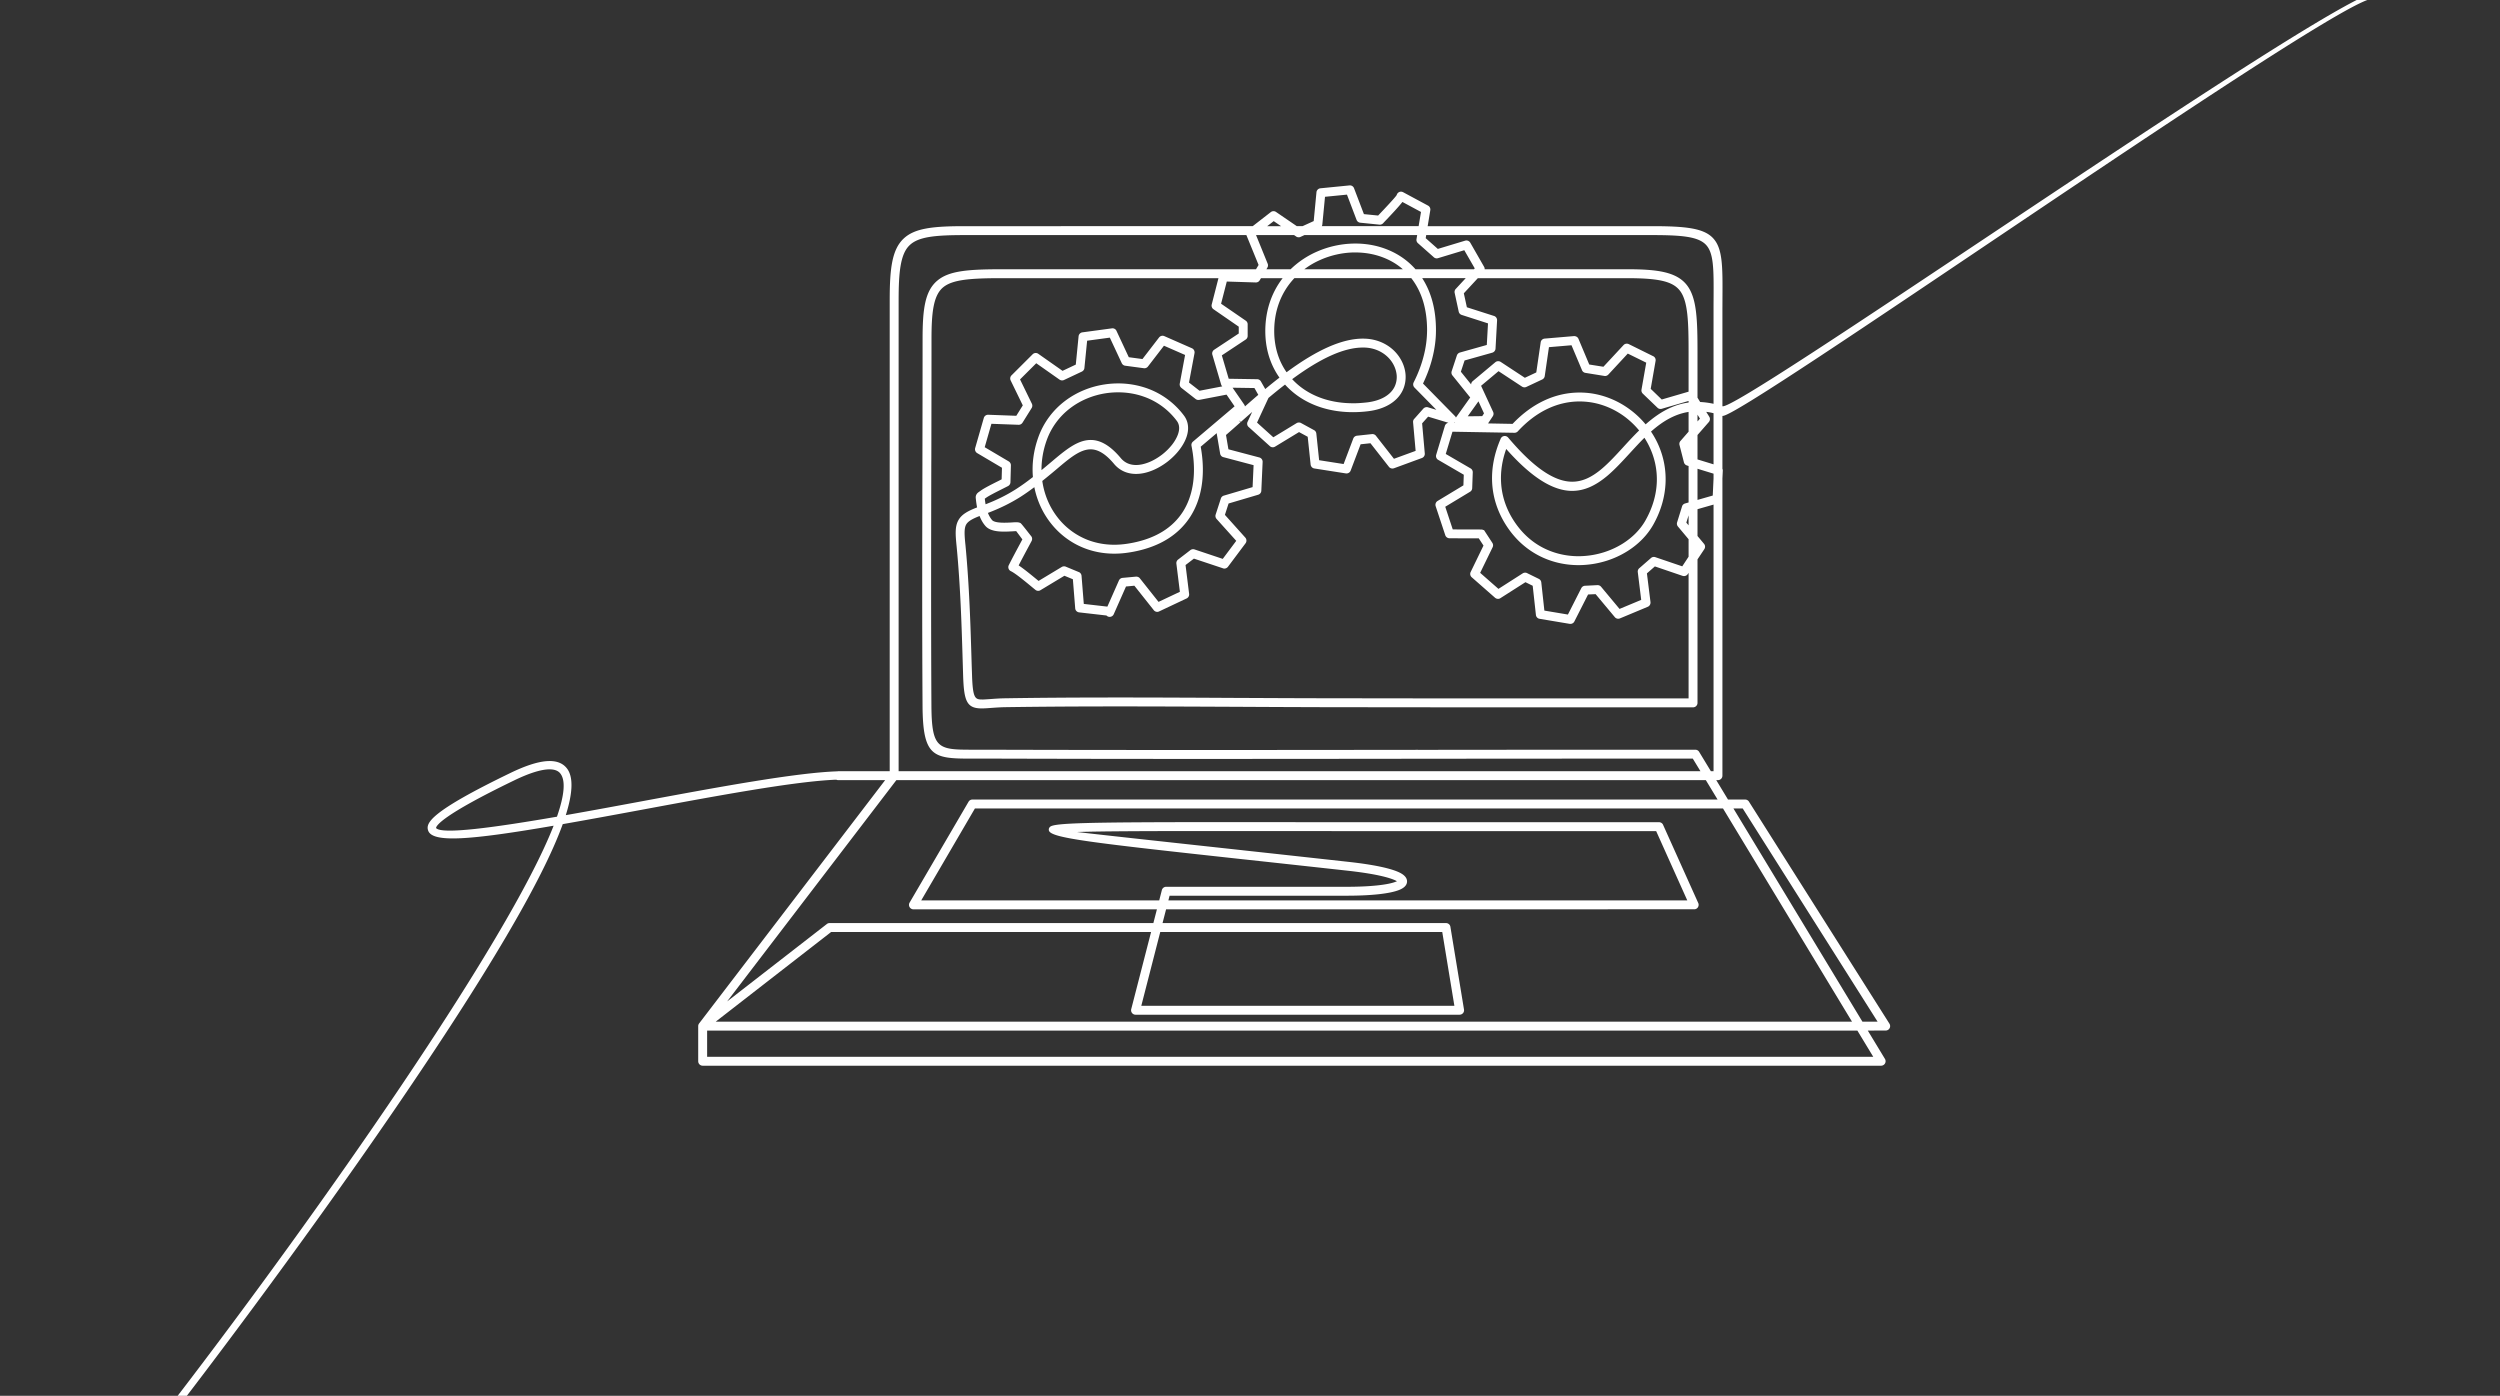 <svg xmlns="http://www.w3.org/2000/svg" width="600" height="335" viewBox="0 0 600 335">
  <rect x="0" y="0" width="600" height="335" fill="#333333" stroke="none"/>
  <path fill="#fff" d="M419.79 192.46c-.19-.35-.55-.57-.95-.57h-4.12l-2.82-4.66h.42c.59 0 1.06-.48 1.06-1.07v-71.32l.09-1.87a.964.964 0 0 0-.09-.47V99.81c3.4 1.22 137.97-93.55 154.78-99.81h-2.56C537.84 14.14 417 98.7 413.38 97.5V75.07c0-1.3.01-2.19.01-2.96v-.43c.05-7.86.07-12.19-2.38-14.65-2.3-2.32-6.73-2.75-14.6-2.75h-53.77l.63-3.82c.08-.45-.14-.9-.55-1.12l-5.97-3.21c-.16-.08-.33-.13-.51-.13-.39 0-.75.22-.94.57-.04.08-.07.16-.1.25-.32.56-3.1 3.49-4.02 4.46l-.43.45-3.41-.34-2.37-6.21c-.15-.41-.55-.69-1-.69l-.1.01-6.96.69c-.52.05-.92.47-.96.97l-.66 6.9-2.68 1.22h-1.37l-4.99-3.41c-.18-.12-.39-.19-.6-.19-.24 0-.47.08-.66.23l-4.34 3.37H231.6c-7.7 0-12.1.47-14.77 3.02-2.77 2.66-3.3 7.24-3.3 14.78v113.01h-12.39c-.05 0-.091.022-.138.028-10.007.321-28.947 3.842-47.329 7.258-5.62 1.044-11.827 2.197-17.883 3.26 1.752-5.573 1.814-9.325.206-11.3-2.104-2.582-6.51-2.203-13.466 1.161-19.364 9.361-20.365 12.037-19.784 13.81.99 3.016 9.872 2.348 30.123-1.136C122.021 225.964 76.476 290.843 42.634 335h2.207c.258-.338 25.862-33.617 49.987-68.884 22.04-32.217 35.374-54.842 40.233-68.325 5.516-.964 11.821-2.12 18.978-3.45 18.117-3.366 36.762-6.839 46.656-7.215.136.063.285.104.445.104h11.3l-44.6 58.33c-.17.2-.27.45-.27.71v8.43c0 .59.48 1.07 1.07 1.07h282.84c.19 0 .38-.06.55-.16.5-.3.67-.96.36-1.47l-4.12-6.8 4.29-.01c.2 0 .4-.05.57-.16.25-.15.41-.39.48-.67.06-.28.01-.56-.14-.81l-33.68-53.23Zm-286.12 3.546c-14.544 2.515-27.7 4.364-29.016 2.72.028-.568 1.462-3.072 18.746-11.428 3.652-1.766 6.514-2.655 8.486-2.655 1.178 0 2.039.318 2.56.957 1.374 1.688.998 5.301-.777 10.406ZM342.29 56.42h54.12c7.1 0 11.05.35 12.94 2.25 1.97 1.97 1.95 5.89 1.91 13-.01 1.24-.01 2.54-.01 3.4v21.84c-1.09-.24-2.17-.38-3.21-.43l-.64-1.04V84.59c0-7.97-.17-13.03-2.5-16.1-2.47-3.24-7.13-3.87-14.34-3.87h-34.24c.01-.2-.03-.41-.14-.59l-3.31-5.78c-.19-.33-.55-.54-.93-.54-.11 0-.21.02-.31.05l-6.55 1.98-2.91-2.58.12-.74Zm-51.05 17.8 6.06 4.18v1.64l-5.9 3.9c-.39.26-.57.76-.43 1.2l2.09 7.11c.05.19.15.35.29.48l-5.46 1.05-2.53-1.97 1.32-7.03c.1-.49-.16-1-.62-1.2l-6.62-2.91c-.13-.06-.28-.09-.42-.09-.34 0-.65.16-.85.42l-3.98 5.17-3.28-.44-2.93-6.27c-.16-.41-.55-.67-.99-.67l-.1.01-7.1.96c-.5.06-.88.46-.93.96l-.67 6.78-3.18 1.5-5.81-4.08a1.06 1.06 0 0 0-1.37.11l-5.01 5c-.37.32-.47.84-.26 1.28l2.91 5.98-1.56 2.5-6.77-.25c-.48 0-.9.32-1.03.78l-2.07 7.21c-.13.47.07.97.49 1.22l5.94 3.51-.08 2.78c-.24.12-.5.26-.78.4-1.47.73-3.3 1.65-4.19 2.28l-.29.21c-.36.25-.59.41-.77.72-.24.42-.2.76-.15 1.15l.02.19c.07.65.16 1.24.27 1.79-2.24.86-3.71 1.68-4.48 3.06-.85 1.51-.73 3.39-.43 6.31.92 9.61 1.2 18.87 1.49 28.68l.06 2.02c.19 6.33.8 8.17 4.47 8.17.15 0 .3 0 .46-.01.55-.01 1.12-.06 1.8-.11 1.02-.07 2.18-.16 3.52-.18 7.89-.12 16.75-.18 27.09-.18 9.4 0 18.95.05 28.18.09 6.91.04 13.74.07 20.4.09l22.8.03c5.67 0 11.35.01 17.02.01h49.45c.59 0 1.07-.48 1.07-1.07v-34.44l1.64-2.46c.26-.4.23-.91-.08-1.28l-1.56-1.87v-6.44l3.85-1.1v63.99h-.64l-2.79-4.6c-.19-.35-.55-.56-.94-.56h-15.41c-14.52 0-31.49.01-48.57.03H340c-17.14.02-34.27.04-51.4.04-19.63 0-36.78-.02-52.43-.07h-3.07c-7.99 0-9.5-.33-9.56-10.62-.11-19.3-.07-38.95-.03-57.95l.01-1.36c.02-9.56.04-19.12.04-28.67 0-6.36.46-10.42 2.78-12.36 2.25-1.87 6.52-2.21 14.1-2.21h51.99l-1.62 6.32c-.11.43.06.89.43 1.14Zm47.47-7.46c2.52 3.23 3.79 7.44 3.79 12.52a25.11 25.11 0 0 1-.82 6.17c-.53 2.09-1.34 4.22-2.4 6.32-.21.41-.13.91.19 1.24l5.26 5.35-2-.6a.858.858 0 0 0-.32-.05c-.3 0-.59.13-.8.35l-2.13 2.4c-.25.23-.37.55-.34.88l.61 6.87-5.2 1.9-4.28-5.47c-.2-.29-.53-.46-.88-.46h-.08l-3.64.39c-.41.05-.75.31-.89.69l-2.31 6.11-5.88-.92-.67-6.39c-.04-.36-.24-.67-.55-.83l-3.06-1.67c-.17-.11-.37-.16-.57-.16-.19 0-.38.05-.55.15l-5.59 3.4-3.91-3.53 2.74-5.91c1.41-1.19 2.72-2.25 3.98-3.21.69.77 1.46 1.48 2.28 2.13 3.73 2.94 8.58 4.49 14.02 4.49.23 0 .46 0 .7-.01.98-.02 1.99-.1 2.98-.22 3.91-.48 6.81-2.19 8.16-4.81.6-1.17.87-2.51.79-3.88-.08-1.3-.49-2.61-1.18-3.79-1.68-2.91-4.82-4.74-8.37-4.92-.23-.01-.46-.02-.69-.02-4.96 0-10.96 2.64-18.32 8.07-1.53-2.19-2.48-4.71-2.82-7.5-.08-.62-.13-1.24-.14-1.84-.13-5.17 1.54-9.74 4.83-13.24h28.06Zm-25.67-2.14c1.19-.9 2.49-1.66 3.9-2.27 2.44-1.08 5.15-1.69 7.81-1.76h.53c2.54 0 4.95.47 7.16 1.4 1.57.66 3 1.54 4.24 2.63h-23.64Zm90.04 42.18 1.06 4.15c.09.36.36.65.72.76l.4.13v8.75l-.84.24c-.35.1-.63.36-.73.71l-1.17 3.77c-.13.36-.06.76.18 1.05l2.56 3.06v4.19l-1.52 2.31-6.47-2.2a.975.975 0 0 0-.34-.06c-.26 0-.51.1-.7.27l-2.74 2.39c-.31.23-.47.61-.42.99l.82 6.66-5.2 2.17-4.44-5.33c-.2-.24-.5-.38-.86-.38l-2.94.15c-.4 0-.76.23-.94.58l-3.21 6.33-5.65-.95-.74-6.77c-.04-.36-.26-.67-.59-.84l-2.81-1.38a.957.957 0 0 0-.47-.11c-.21 0-.4.05-.58.16l-5.83 3.73-4.39-3.85 2.97-6.1c.19-.35.17-.77-.05-1.1l-2.01-3.08-.11.03c-.16-.1-.35-.15-.55-.15l-6.83-.02-1.8-5.44 5.96-3.6c.31-.18.5-.51.51-.88l.13-3.72c.03-.41-.17-.81-.53-1.01l-5.95-3.46 1.61-5.34 14.89.26c.3 0 .58-.12.79-.34 4.32-4.7 9.45-7.18 14.83-7.18.88 0 1.77.07 2.64.2 2.88.44 5.68 1.62 8.11 3.4 1.31.97 2.5 2.1 3.54 3.36-1.32 1.29-2.58 2.66-3.82 4.02-1.76 1.92-3.42 3.73-5.15 5.19-2.5 2.11-4.75 3.09-7.09 3.09-4.33 0-9.35-3.46-15.37-10.59-.21-.24-.5-.38-.82-.38-.25 0-.5.09-.69.25-.14.13-.26.29-.3.43-1.54 3.55-2.22 7.12-2.03 10.6.2 3.49 1.27 6.82 3.2 9.91 1.93 3.09 4.42 5.51 7.4 7.19 3.02 1.71 6.51 2.61 10.11 2.61.38 0 .76-.01 1.14-.03 3.79-.2 7.45-1.34 10.59-3.31 2.66-1.66 4.8-3.85 6.21-6.34 3.71-6.56 3.97-13.94.72-20.26-.37-.72-.79-1.43-1.25-2.11 3.08-2.73 5.98-4.24 9.02-4.72v4.74l-1.9 2.18c-.27.27-.37.65-.28 1.02Zm2.18 16.88v2.4l-.54-.65.54-1.75ZM242.1 110.74l-5.77-3.41 1.61-5.62 6.55.24c.37 0 .71-.19.91-.5l2.2-3.53c.19-.31.21-.7.05-1.03l-2.84-5.83 3.89-3.88 5.59 3.93c.18.12.4.19.62.19.17 0 .33-.04.47-.11l4.27-2.01c.35-.17.59-.51.61-.88l.65-6.53 5.45-.74 2.86 6.13c.16.33.46.56.82.61l4.48.6.14.01c.34 0 .66-.16.85-.42l3.84-4.99 5.07 2.22-1.28 6.87c-.07.39.08.79.4 1.04l3.42 2.67a1.114 1.114 0 0 0 .88.2l6.53-1.26 1.93 2.81-9.98 8.46c-.3.25-.44.64-.36 1.02.12.62.22 1.23.31 1.82.77 5.48-.04 10.3-2.34 13.94-2.46 3.88-6.53 6.41-12.09 7.51-.53.1-1.07.2-1.61.27-.94.13-1.88.2-2.8.2-2.08 0-4.09-.34-5.98-1.01a16.886 16.886 0 0 1-7.59-5.5c-1.97-2.51-3.25-5.55-3.71-8.8.75-.6 1.53-1.24 2.34-1.91.52-.43.88-.74 1.24-1.04 2.94-2.49 5.48-4.64 8.02-4.64 1.8 0 3.61 1.12 5.54 3.4 1.33 1.64 3.18 2.5 5.35 2.5 1.21 0 2.5-.26 3.82-.79 1.26-.49 2.54-1.23 3.7-2.12 1.14-.88 2.17-1.91 2.97-2.98 2.26-3 2.63-5.95 1.03-8.1a19.038 19.038 0 0 0-8.86-6.55 20.79 20.79 0 0 0-6.95-1.18c-1.07 0-2.15.08-3.21.24-3.45.51-6.71 1.86-9.42 3.88-3.01 2.25-5.27 5.29-6.52 8.79-1.13 3.15-1.57 6.37-1.3 9.56-1.53 1.2-2.86 2.14-4.16 2.97-2.2 1.39-4.5 2.53-7.2 3.57-.07-.4-.13-.82-.18-1.27l-.01-.07c0-.01.32-.23.32-.23.74-.53 2.48-1.4 3.89-2.11.53-.27 1.02-.51 1.38-.7.34-.18.56-.53.57-.92l.11-4.04c.01-.38-.19-.75-.52-.95Zm53.72-17.69 5.25.08.92 1.63c-1.1.94-2.17 1.88-3.2 2.78-.03-.15-.09-.3-.18-.44l-2.79-4.05Zm-3.84 31.5 4.72 5.25-3.24 4.33-6.78-2.27a1.106 1.106 0 0 0-.99.17l-2.94 2.26c-.3.22-.46.6-.42.97l.84 6.77-5.12 2.42-4.48-5.65c-.2-.26-.5-.41-.92-.41l-3.23.3c-.39.03-.72.27-.88.63l-2.77 6.27-5.66-.65-.54-6.74c-.03-.41-.3-.78-.67-.91l-3.11-1.29c-.14-.06-.27-.08-.42-.08-.19 0-.38.05-.55.15l-5.56 3.35-.43-.35c-1.32-1.08-3.06-2.52-4.35-3.37.68-1.33 1.41-2.69 2.13-4.04l.97-1.81c.22-.41.15-.9-.12-1.2l-.28-.35c-2.1-2.69-2.16-2.72-2.33-2.8l-.17-.06c-.2-.07-.45-.1-.81-.1-.29 0-.64.02-1.04.05-.54.03-1.19.06-1.84.06-1.94 0-2.64-.34-2.89-.63-.39-.46-.73-1.04-1-1.72 2.92-1.11 5.41-2.34 7.78-3.83 1.08-.69 2.17-1.45 3.36-2.35.63 3.18 1.98 6.14 3.94 8.63 2.23 2.85 5.19 4.99 8.55 6.19 2.12.76 4.37 1.14 6.7 1.14 1.02 0 2.06-.07 3.1-.22.6-.08 1.17-.18 1.73-.29 6.16-1.22 10.69-4.07 13.48-8.47 2.57-4.07 3.49-9.39 2.64-15.38-.06-.44-.13-.87-.21-1.31l3.85-3.26c-.01.07 0 .14.01.21l.8 4.7c.07.43.38.77.79.86l7.24 1.92-.24 5.27-6.9 2.04c-.35.1-.63.38-.72.71l-1.25 3.85c-.11.35-.03.75.23 1.04Zm-42.02-11.72c-.01-2.4.4-4.81 1.25-7.18 1.11-3.1 3.11-5.8 5.79-7.8 2.43-1.81 5.35-3.01 8.46-3.48.95-.14 1.93-.21 2.89-.21 2.16 0 4.25.35 6.23 1.06a16.86 16.86 0 0 1 7.86 5.8c1.42 1.9-.24 4.51-1.02 5.55-.69.91-1.57 1.8-2.56 2.56-1.01.77-2.11 1.41-3.18 1.83-1.07.42-2.08.64-3.02.64-1.55 0-2.8-.58-3.73-1.73-2.43-2.88-4.77-4.28-7.16-4.28-3.2 0-6.08 2.43-9.42 5.25l-1.23 1.03c-.39.33-.78.65-1.16.96Zm-13.47 13.39c1.05 1.23 3.1 1.37 4.55 1.37.68 0 1.34-.04 1.92-.07.38-.02.7-.04.93-.05.16.21.43.57.66.88.28.37.57.78.82 1.1l-.64 1.2c-.86 1.6-1.75 3.25-2.63 5.01a1.062 1.062 0 0 0 .51 1.42c1.04.49 3.34 2.38 4.86 3.64.4.33.75.62.98.8.19.18.45.28.71.28.2 0 .39-.05.56-.16l5.74-3.46 2.03.84.56 6.97c.03.51.43.92.94.98l6.56.75c.1.1.21.18.34.24.14.06.29.09.43.09.43 0 .81-.25.98-.64l2.94-6.65 2.01-.19 4.61 5.81c.2.29.53.47.88.47.16 0 .31-.04.45-.11l6.53-3.08c.45-.18.73-.64.67-1.12l-.86-6.93 2.01-1.54 6.9 2.3c.13.06.27.09.41.09.34 0 .66-.17.86-.43l4.23-5.65c.3-.41.27-.98-.07-1.36l-4.89-5.45.88-2.73 7.1-2.1c.44-.13.75-.52.76-.98l.31-6.85c.04-.52-.29-.99-.8-1.12l-7.41-1.96-.58-3.43c1.06-.91 2.23-1.95 3.47-3.05l-.4-.45.5.36c.87-.77 1.77-1.57 2.71-2.39l-1.1 2.37c-.21.45-.08.98.28 1.26l5.06 4.57c.19.18.45.28.71.28.2 0 .39-.06.56-.16l5.74-3.49 2.08 1.13.7 6.65c.05.51.45.91.92.96l7.53 1.18.12.01h.04c.45 0 .85-.28 1-.69l2.39-6.31 2.36-.25 4.43 5.66c.2.26.51.41.85.41.12 0 .24-.02.36-.06l6.7-2.46c.45-.16.74-.61.7-1.09l-.64-7.23 1.44-1.61 4.87 1.47c-.39.07-.73.36-.85.75l-2.08 6.92c-.15.49.07 1.02.5 1.24l6.12 3.56-.09 2.55-6.19 3.74c-.43.26-.62.78-.47 1.26l2.31 6.97c.15.44.56.73 1.05.73l6.99.02 1.13 1.73-3.08 6.34c-.22.45-.09.98.27 1.28l5.59 4.91c.2.17.45.26.71.26.22 0 .43-.06.59-.18l5.99-3.82 1.74.86.77 6.99c.05.49.43.88.9.94l7.21 1.21.12.01h.05c.41 0 .79-.24.96-.6l3.28-6.46 1.81-.08 4.61 5.52a1.065 1.065 0 0 0 1.24.29l6.66-2.78c.44-.18.71-.64.66-1.12l-.86-6.9 1.91-1.67 6.66 2.27c.11.03.23.05.34.05.37 0 .72-.19.9-.49l.19-.28v30.13h-48.38c-5.67 0-11.35 0-17.02-.01l-22.79-.03c-6.53-.01-13.22-.05-20-.08h-.4c-9.26-.05-18.84-.1-28.24-.1-10.32 0-19.18.06-27.07.19-1.45.02-2.66.11-3.73.19-.62.04-1.17.08-1.62.1h-.29c-1.72 0-2.27-.28-2.44-6.09l-.07-2.04c-.29-9.84-.57-19.13-1.49-28.83-.25-2.42-.38-4.07.16-5.03.41-.72 1.3-1.3 3.22-2.05.36.93.82 1.73 1.39 2.38Zm112.54-24.74c.05-.04.09-.07.13-.11.02.04.03.07.05.11h-.18Zm3.23-1.57 2.57-3.59 1.33 2.89-.43.66-3.47.04Zm42.4 5.15c.33.52.65 1.06.93 1.61 2.96 5.75 2.72 12.22-.68 18.23-1.23 2.18-3.12 4.1-5.48 5.58-2.84 1.77-6.14 2.8-9.57 2.98-.34.02-.68.03-1.03.03-3.23 0-6.36-.81-9.06-2.33-2.66-1.5-4.89-3.68-6.64-6.47-1.73-2.77-2.7-5.76-2.87-8.89-.15-2.63.26-5.33 1.23-8.05 5.99 6.77 11.17 10.06 15.82 10.06 2.84 0 5.53-1.16 8.49-3.65 1.82-1.55 3.53-3.41 5.35-5.39 1.13-1.23 2.29-2.5 3.51-3.71Zm.29-3.21a21.249 21.249 0 0 0-3.84-3.62c-2.7-1.99-5.83-3.3-9.05-3.8-.98-.15-1.98-.22-2.96-.22-5.86 0-11.41 2.6-16.08 7.52l-5.9-.11a.7.7 0 0 0 .08-.1l1.04-1.57c.23-.32.28-.74.11-1.1l-2.89-6.26 4.19-3.51 5.61 3.69c.19.13.4.19.62.19.16 0 .31-.03.45-.1l3.75-1.76c.35-.14.61-.47.66-.84l1.01-6.94 5.41-.46 2.51 5.95c.13.36.45.62.83.68l4.65.75h.06c.3 0 .58-.12.79-.34l4.67-5.04 4.43 2.18-1.14 6.48c-.06.35.06.7.31.95l3.52 3.38c.2.2.46.3.74.3.1 0 .2-.01.3-.04l6.43-1.88v.38c-3.52.47-6.82 2.15-10.31 5.24Zm3.87-5.97-2.65-2.56 1.17-6.7c.09-.49-.18-.98-.61-1.15l-5.82-2.88c-.15-.07-.31-.11-.48-.11-.29 0-.58.12-.78.34l-4.83 5.2-3.4-.54-2.59-6.17c-.17-.39-.55-.65-1.07-.65l-7.03.6c-.52.04-.93.45-.97.94l-1.05 7.18-2.74 1.29-5.81-3.82c-.18-.11-.38-.17-.59-.17-.25 0-.49.09-.69.25l-5.42 4.54c-.25.21-.38.5-.39.79l-2.46-3.05.89-2.7 6.65-1.87c.45-.13.77-.55.78-.99l.37-6.75c.03-.5-.29-.95-.75-1.08l-6.5-2.08-.73-3.35 3.36-3.63h35.88c7.63 0 10.93.79 12.64 3.03 1.92 2.52 2.06 7.49 2.06 14.8V94l-6.44 1.88Zm-49.41-26.57c-.26.26-.37.63-.29.99l.97 4.49c.08.38.36.68.72.79l6.31 2.03-.29 5.18-6.4 1.8c-.36.09-.66.36-.78.71l-1.25 3.79c-.11.35-.05.72.18 1.01l4.27 5.3-3.43 4.81c-.05-.13-.13-.25-.24-.36l-7.66-7.8c.97-2.02 1.72-4.06 2.23-6.07.58-2.26.88-4.51.88-6.7.01-4.91-1.1-9.12-3.3-12.52h10.44l-2.36 2.55ZM310.12 91c6.94-5.11 12.5-7.59 16.98-7.59.19 0 .39 0 .58.01 2.83.14 5.31 1.59 6.63 3.86.52.9.83 1.89.9 2.86.06.98-.14 1.94-.56 2.77-1.01 1.97-3.33 3.27-6.52 3.66-.95.11-1.88.18-2.78.21h-.64c-4.95 0-9.34-1.39-12.7-4.03-.68-.54-1.31-1.12-1.89-1.75Zm-6.44-10.95c.02.7.07 1.39.15 2.05.39 3.17 1.48 6.04 3.24 8.53-1.09.84-2.22 1.75-3.41 2.74l-1.04-1.82a1.04 1.04 0 0 0-.91-.54l-6.82-.11-1.65-5.61 5.72-3.79c.3-.19.48-.53.48-.89v-2.73c.02-.37-.16-.71-.46-.92l-5.92-4.07 1.37-5.32 6.99.22c.37 0 .72-.19.91-.52l.31-.51h5.2c-2.85 3.69-4.28 8.25-4.16 13.29Zm107.38 38.88-3.66 1.05v-7.48l3.85 1.18v1.15l-.19 4.1Zm-3.66-8.67v-5.86l2.72-3.11c.32-.37.35-.9.1-1.28l-.73-1.17c.58.07 1.17.18 1.76.33v12.27l-3.85-1.18Zm0-9.11v-1.63l.59.95-.59.68Zm-90.04-47.28.64-6.64 5.27-.52 2.3 6.05c.15.39.49.65.9.69l4.65.47h.04c.31 0 .59-.13.8-.35.15-.17.42-.46.77-.82 1.12-1.18 2.9-3.06 3.85-4.28l4.46 2.4-.57 3.41h-23.24c.07-.12.12-.26.13-.41Zm-11.67-.8 1.77 1.21h-3.33l1.56-1.21Zm4.89 3.35.51.35c.17.12.38.18.6.18.15 0 .3-.03.44-.1l.94-.43h27.05l-.16.98c-.06.36.07.73.35.97l3.74 3.31c.2.21.48.33.77.33.11 0 .21-.02.31-.05l6.3-1.91 2.51 4.36-.19.21h-14.03c-1.76-1.99-3.93-3.54-6.45-4.6-2.47-1.04-5.16-1.57-7.99-1.57-.19 0-.39 0-.58.01-2.94.07-5.93.74-8.63 1.93a21.293 21.293 0 0 0-6.32 4.23h-5.81l.23-.39c.17-.28.2-.64.07-.95l-2.79-6.86h9.13Zm-94.91 15.66c0-6.79.43-11.13 2.64-13.23 2.14-2.05 6.15-2.43 13.29-2.43h67.53c.01.02 2.93 7.17 2.93 7.17l-.62 1.03h-61c-8.27 0-12.69.4-15.46 2.71-2.99 2.49-3.56 6.84-3.56 14 0 9.79-.02 19.59-.04 29.38v.82c-.05 18.95-.09 38.54.03 57.8.07 12.23 2.46 12.74 11.59 12.74l3.17-.01c15.64.05 32.79.08 52.42.08 17.13 0 34.27-.02 51.41-.04h2.41c15.46-.02 31.03-.03 49.06-.03h14.8l1.84 3.02H215.67V72.08Zm-.54 115.15H409.4l2.82 4.66H233.37c-.38 0-.74.21-.92.53l-14.13 24.18c-.11.17-.16.36-.16.57 0 .59.48 1.07 1.07 1.07h58.43l-.85 3.3H199.1c-.23 0-.47.07-.65.22l-23.94 18.59 40.62-53.12Zm63.33 36.45h67.68l2.91 17.71h-75.14l4.55-17.71Zm-78.99 0h76.79l-4.74 18.41c-.04.12-.06.24-.06.37 0 .59.48 1.07 1.07 1.07h77.78l.17-.02c.28-.04.53-.2.7-.43.16-.23.23-.51.18-.8l-3.25-19.77c-.05-.56-.51-.97-1.06-.97h-68.04l.85-3.3 126.74-.01a1.047 1.047 0 0 0 1-.68c.1-.27.1-.56-.02-.82l-8.4-18.68c-.15-.43-.55-.72-1.01-.72h-64.24c-10.79 0-17.59 0-23.63-.01 0 0-12.03-.01-16.91-.01-32.63 0-40.36.21-41.36 1.12-.41.37-.33.77-.28.93.58 1.78 10.1 2.89 46.42 6.85l.57.06c7.3.79 15.44 1.68 24.61 2.69 7.9.87 10.77 1.92 11.78 2.46.05.03.09.05.13.08-.06.03-.14.06-.24.1-1.94.78-6.25 1.23-11.84 1.23h-43.31c-.49 0-.91.33-1.03.81l-.63 2.46h-57.12l12.89-22.07h179.54l30.96 51.17H171.77l27.7-21.52Zm136.67-14.14c-2-1.08-6.34-2.02-12.56-2.7-9.15-1.01-17.62-1.94-25.18-2.76l-.15-.02c-18.99-2.07-32.78-3.57-39.79-4.38 6.66-.21 19.09-.23 33.17-.23 5.37 0 19.35.01 19.35.01 8.14 0 16.81.01 22.95.01h63.55l7.47 16.63H280.41l.29-1.13h42.48c5.93 0 10.42-.49 12.64-1.39 1.14-.46 1.77-1.08 1.86-1.86.07-.58-.15-1.43-1.54-2.18Zm113.44 44.09H169.71v-6.29h276.06l3.81 6.29Zm-2.6-8.43-30.96-51.17h2.23l32.37 51.17h-3.64Z"/>
</svg>
